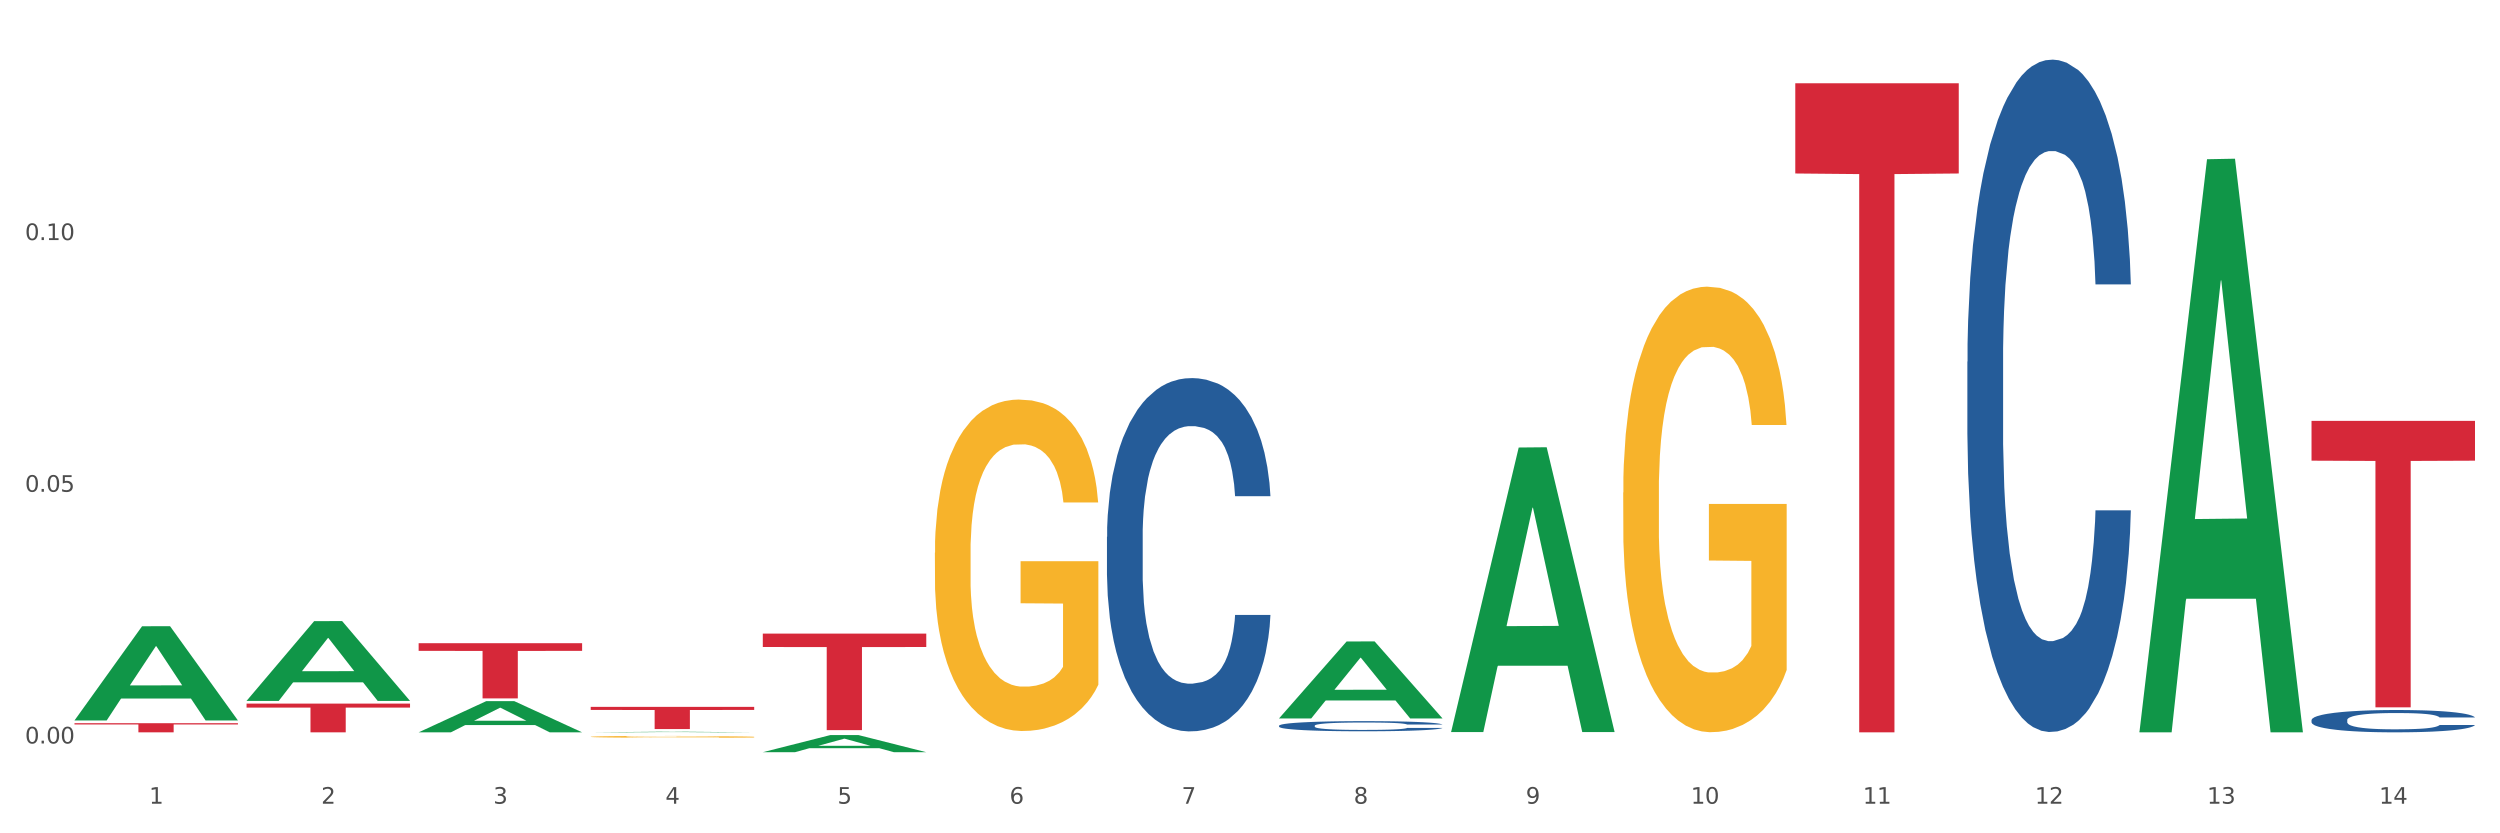 <?xml version="1.0" encoding="utf-8" standalone="no"?>
<!DOCTYPE svg PUBLIC "-//W3C//DTD SVG 1.1//EN"
  "http://www.w3.org/Graphics/SVG/1.1/DTD/svg11.dtd">
<svg xmlns:xlink="http://www.w3.org/1999/xlink" width="1080pt" height="360pt" viewBox="0 0 1080 360" xmlns="http://www.w3.org/2000/svg" version="1.1">
 <rect x="0" y="0" width="1080" height="360" fill="#333333" stroke="none"/>
 <defs>
  <style type="text/css">*{stroke-linejoin: round; stroke-linecap: butt}</style>
 </defs>
 <g id="figure_1">
  <g id="patch_1">
   <path d="M 0 360 
L 1080 360 
L 1080 0 
L 0 0 
z
" style="fill: #ffffff; stroke: #ffffff; stroke-linejoin: miter"/>
  </g>
  <g id="axes_1">
   <g id="matplotlib.axis_1">
    <g id="xtick_1">
     <g id="text_1">
      <!-- 1 -->
      <g style="fill: #4d4d4d" transform="translate(64.432 347.204) scale(0.096 -0.096)">
       <defs>
        <path id="DejaVuSans-31" d="M 794 531 
L 1825 531 
L 1825 4091 
L 703 3866 
L 703 4441 
L 1819 4666 
L 2450 4666 
L 2450 531 
L 3481 531 
L 3481 0 
L 794 0 
L 794 531 
z
" transform="scale(0.016)"/>
       </defs>
       <use xlink:href="#DejaVuSans-31"/>
      </g>
     </g>
    </g>
    <g id="xtick_2">
     <g id="text_2">
      <!-- 2 -->
      <g style="fill: #4d4d4d" transform="translate(138.771 347.204) scale(0.096 -0.096)">
       <defs>
        <path id="DejaVuSans-32" d="M 1228 531 
L 3431 531 
L 3431 0 
L 469 0 
L 469 531 
Q 828 903 1448 1529 
Q 2069 2156 2228 2338 
Q 2531 2678 2651 2914 
Q 2772 3150 2772 3378 
Q 2772 3750 2511 3984 
Q 2250 4219 1831 4219 
Q 1534 4219 1204 4116 
Q 875 4013 500 3803 
L 500 4441 
Q 881 4594 1212 4672 
Q 1544 4750 1819 4750 
Q 2544 4750 2975 4387 
Q 3406 4025 3406 3419 
Q 3406 3131 3298 2873 
Q 3191 2616 2906 2266 
Q 2828 2175 2409 1742 
Q 1991 1309 1228 531 
z
" transform="scale(0.016)"/>
       </defs>
       <use xlink:href="#DejaVuSans-32"/>
      </g>
     </g>
    </g>
    <g id="xtick_3">
     <g id="text_3">
      <!-- 3 -->
      <g style="fill: #4d4d4d" transform="translate(213.109 347.204) scale(0.096 -0.096)">
       <defs>
        <path id="DejaVuSans-33" d="M 2597 2516 
Q 3050 2419 3304 2112 
Q 3559 1806 3559 1356 
Q 3559 666 3084 287 
Q 2609 -91 1734 -91 
Q 1441 -91 1130 -33 
Q 819 25 488 141 
L 488 750 
Q 750 597 1062 519 
Q 1375 441 1716 441 
Q 2309 441 2620 675 
Q 2931 909 2931 1356 
Q 2931 1769 2642 2001 
Q 2353 2234 1838 2234 
L 1294 2234 
L 1294 2753 
L 1863 2753 
Q 2328 2753 2575 2939 
Q 2822 3125 2822 3475 
Q 2822 3834 2567 4026 
Q 2313 4219 1838 4219 
Q 1578 4219 1281 4162 
Q 984 4106 628 3988 
L 628 4550 
Q 988 4650 1302 4700 
Q 1616 4750 1894 4750 
Q 2613 4750 3031 4423 
Q 3450 4097 3450 3541 
Q 3450 3153 3228 2886 
Q 3006 2619 2597 2516 
z
" transform="scale(0.016)"/>
       </defs>
       <use xlink:href="#DejaVuSans-33"/>
      </g>
     </g>
    </g>
    <g id="xtick_4">
     <g id="text_4">
      <!-- 4 -->
      <g style="fill: #4d4d4d" transform="translate(287.448 347.204) scale(0.096 -0.096)">
       <defs>
        <path id="DejaVuSans-34" d="M 2419 4116 
L 825 1625 
L 2419 1625 
L 2419 4116 
z
M 2253 4666 
L 3047 4666 
L 3047 1625 
L 3713 1625 
L 3713 1100 
L 3047 1100 
L 3047 0 
L 2419 0 
L 2419 1100 
L 313 1100 
L 313 1709 
L 2253 4666 
z
" transform="scale(0.016)"/>
       </defs>
       <use xlink:href="#DejaVuSans-34"/>
      </g>
     </g>
    </g>
    <g id="xtick_5">
     <g id="text_5">
      <!-- 5 -->
      <g style="fill: #4d4d4d" transform="translate(361.787 347.204) scale(0.096 -0.096)">
       <defs>
        <path id="DejaVuSans-35" d="M 691 4666 
L 3169 4666 
L 3169 4134 
L 1269 4134 
L 1269 2991 
Q 1406 3038 1543 3061 
Q 1681 3084 1819 3084 
Q 2600 3084 3056 2656 
Q 3513 2228 3513 1497 
Q 3513 744 3044 326 
Q 2575 -91 1722 -91 
Q 1428 -91 1123 -41 
Q 819 9 494 109 
L 494 744 
Q 775 591 1075 516 
Q 1375 441 1709 441 
Q 2250 441 2565 725 
Q 2881 1009 2881 1497 
Q 2881 1984 2565 2268 
Q 2250 2553 1709 2553 
Q 1456 2553 1204 2497 
Q 953 2441 691 2322 
L 691 4666 
z
" transform="scale(0.016)"/>
       </defs>
       <use xlink:href="#DejaVuSans-35"/>
      </g>
     </g>
    </g>
    <g id="xtick_6">
     <g id="text_6">
      <!-- 6 -->
      <g style="fill: #4d4d4d" transform="translate(436.125 347.204) scale(0.096 -0.096)">
       <defs>
        <path id="DejaVuSans-36" d="M 2113 2584 
Q 1688 2584 1439 2293 
Q 1191 2003 1191 1497 
Q 1191 994 1439 701 
Q 1688 409 2113 409 
Q 2538 409 2786 701 
Q 3034 994 3034 1497 
Q 3034 2003 2786 2293 
Q 2538 2584 2113 2584 
z
M 3366 4563 
L 3366 3988 
Q 3128 4100 2886 4159 
Q 2644 4219 2406 4219 
Q 1781 4219 1451 3797 
Q 1122 3375 1075 2522 
Q 1259 2794 1537 2939 
Q 1816 3084 2150 3084 
Q 2853 3084 3261 2657 
Q 3669 2231 3669 1497 
Q 3669 778 3244 343 
Q 2819 -91 2113 -91 
Q 1303 -91 875 529 
Q 447 1150 447 2328 
Q 447 3434 972 4092 
Q 1497 4750 2381 4750 
Q 2619 4750 2861 4703 
Q 3103 4656 3366 4563 
z
" transform="scale(0.016)"/>
       </defs>
       <use xlink:href="#DejaVuSans-36"/>
      </g>
     </g>
    </g>
    <g id="xtick_7">
     <g id="text_7">
      <!-- 7 -->
      <g style="fill: #4d4d4d" transform="translate(510.464 347.204) scale(0.096 -0.096)">
       <defs>
        <path id="DejaVuSans-37" d="M 525 4666 
L 3525 4666 
L 3525 4397 
L 1831 0 
L 1172 0 
L 2766 4134 
L 525 4134 
L 525 4666 
z
" transform="scale(0.016)"/>
       </defs>
       <use xlink:href="#DejaVuSans-37"/>
      </g>
     </g>
    </g>
    <g id="xtick_8">
     <g id="text_8">
      <!-- 8 -->
      <g style="fill: #4d4d4d" transform="translate(584.803 347.204) scale(0.096 -0.096)">
       <defs>
        <path id="DejaVuSans-38" d="M 2034 2216 
Q 1584 2216 1326 1975 
Q 1069 1734 1069 1313 
Q 1069 891 1326 650 
Q 1584 409 2034 409 
Q 2484 409 2743 651 
Q 3003 894 3003 1313 
Q 3003 1734 2745 1975 
Q 2488 2216 2034 2216 
z
M 1403 2484 
Q 997 2584 770 2862 
Q 544 3141 544 3541 
Q 544 4100 942 4425 
Q 1341 4750 2034 4750 
Q 2731 4750 3128 4425 
Q 3525 4100 3525 3541 
Q 3525 3141 3298 2862 
Q 3072 2584 2669 2484 
Q 3125 2378 3379 2068 
Q 3634 1759 3634 1313 
Q 3634 634 3220 271 
Q 2806 -91 2034 -91 
Q 1263 -91 848 271 
Q 434 634 434 1313 
Q 434 1759 690 2068 
Q 947 2378 1403 2484 
z
M 1172 3481 
Q 1172 3119 1398 2916 
Q 1625 2713 2034 2713 
Q 2441 2713 2670 2916 
Q 2900 3119 2900 3481 
Q 2900 3844 2670 4047 
Q 2441 4250 2034 4250 
Q 1625 4250 1398 4047 
Q 1172 3844 1172 3481 
z
" transform="scale(0.016)"/>
       </defs>
       <use xlink:href="#DejaVuSans-38"/>
      </g>
     </g>
    </g>
    <g id="xtick_9">
     <g id="text_9">
      <!-- 9 -->
      <g style="fill: #4d4d4d" transform="translate(659.142 347.204) scale(0.096 -0.096)">
       <defs>
        <path id="DejaVuSans-39" d="M 703 97 
L 703 672 
Q 941 559 1184 500 
Q 1428 441 1663 441 
Q 2288 441 2617 861 
Q 2947 1281 2994 2138 
Q 2813 1869 2534 1725 
Q 2256 1581 1919 1581 
Q 1219 1581 811 2004 
Q 403 2428 403 3163 
Q 403 3881 828 4315 
Q 1253 4750 1959 4750 
Q 2769 4750 3195 4129 
Q 3622 3509 3622 2328 
Q 3622 1225 3098 567 
Q 2575 -91 1691 -91 
Q 1453 -91 1209 -44 
Q 966 3 703 97 
z
M 1959 2075 
Q 2384 2075 2632 2365 
Q 2881 2656 2881 3163 
Q 2881 3666 2632 3958 
Q 2384 4250 1959 4250 
Q 1534 4250 1286 3958 
Q 1038 3666 1038 3163 
Q 1038 2656 1286 2365 
Q 1534 2075 1959 2075 
z
" transform="scale(0.016)"/>
       </defs>
       <use xlink:href="#DejaVuSans-39"/>
      </g>
     </g>
    </g>
    <g id="xtick_10">
     <g id="text_10">
      <!-- 10 -->
      <g style="fill: #4d4d4d" transform="translate(730.426 347.204) scale(0.096 -0.096)">
       <defs>
        <path id="DejaVuSans-30" d="M 2034 4250 
Q 1547 4250 1301 3770 
Q 1056 3291 1056 2328 
Q 1056 1369 1301 889 
Q 1547 409 2034 409 
Q 2525 409 2770 889 
Q 3016 1369 3016 2328 
Q 3016 3291 2770 3770 
Q 2525 4250 2034 4250 
z
M 2034 4750 
Q 2819 4750 3233 4129 
Q 3647 3509 3647 2328 
Q 3647 1150 3233 529 
Q 2819 -91 2034 -91 
Q 1250 -91 836 529 
Q 422 1150 422 2328 
Q 422 3509 836 4129 
Q 1250 4750 2034 4750 
z
" transform="scale(0.016)"/>
       </defs>
       <use xlink:href="#DejaVuSans-31"/>
       <use xlink:href="#DejaVuSans-30" transform="translate(63.623 0)"/>
      </g>
     </g>
    </g>
    <g id="xtick_11">
     <g id="text_11">
      <!-- 11 -->
      <g style="fill: #4d4d4d" transform="translate(804.765 347.204) scale(0.096 -0.096)">
       <use xlink:href="#DejaVuSans-31"/>
       <use xlink:href="#DejaVuSans-31" transform="translate(63.623 0)"/>
      </g>
     </g>
    </g>
    <g id="xtick_12">
     <g id="text_12">
      <!-- 12 -->
      <g style="fill: #4d4d4d" transform="translate(879.104 347.204) scale(0.096 -0.096)">
       <use xlink:href="#DejaVuSans-31"/>
       <use xlink:href="#DejaVuSans-32" transform="translate(63.623 0)"/>
      </g>
     </g>
    </g>
    <g id="xtick_13">
     <g id="text_13">
      <!-- 13 -->
      <g style="fill: #4d4d4d" transform="translate(953.442 347.204) scale(0.096 -0.096)">
       <use xlink:href="#DejaVuSans-31"/>
       <use xlink:href="#DejaVuSans-33" transform="translate(63.623 0)"/>
      </g>
     </g>
    </g>
    <g id="xtick_14">
     <g id="text_14">
      <!-- 14 -->
      <g style="fill: #4d4d4d" transform="translate(1027.781 347.204) scale(0.096 -0.096)">
       <use xlink:href="#DejaVuSans-31"/>
       <use xlink:href="#DejaVuSans-34" transform="translate(63.623 0)"/>
      </g>
     </g>
    </g>
    <g id="xtick_15"/>
    <g id="xtick_16"/>
    <g id="xtick_17"/>
    <g id="xtick_18"/>
    <g id="xtick_19"/>
    <g id="xtick_20"/>
    <g id="xtick_21"/>
    <g id="xtick_22"/>
    <g id="xtick_23"/>
    <g id="xtick_24"/>
    <g id="xtick_25"/>
    <g id="xtick_26"/>
    <g id="xtick_27"/>
   </g>
   <g id="matplotlib.axis_2">
    <g id="ytick_1">
     <g id="text_15">
      <!-- 0.00 -->
      <g style="fill: #4d4d4d" transform="translate(10.8 321.187) scale(0.096 -0.096)">
       <defs>
        <path id="DejaVuSans-2e" d="M 684 794 
L 1344 794 
L 1344 0 
L 684 0 
L 684 794 
z
" transform="scale(0.016)"/>
       </defs>
       <use xlink:href="#DejaVuSans-30"/>
       <use xlink:href="#DejaVuSans-2e" transform="translate(63.623 0)"/>
       <use xlink:href="#DejaVuSans-30" transform="translate(95.41 0)"/>
       <use xlink:href="#DejaVuSans-30" transform="translate(159.033 0)"/>
      </g>
     </g>
    </g>
    <g id="ytick_2">
     <g id="text_16">
      <!-- 0.05 -->
      <g style="fill: #4d4d4d" transform="translate(10.8 212.448) scale(0.096 -0.096)">
       <use xlink:href="#DejaVuSans-30"/>
       <use xlink:href="#DejaVuSans-2e" transform="translate(63.623 0)"/>
       <use xlink:href="#DejaVuSans-30" transform="translate(95.41 0)"/>
       <use xlink:href="#DejaVuSans-35" transform="translate(159.033 0)"/>
      </g>
     </g>
    </g>
    <g id="ytick_3">
     <g id="text_17">
      <!-- 0.10 -->
      <g style="fill: #4d4d4d" transform="translate(10.8 103.71) scale(0.096 -0.096)">
       <use xlink:href="#DejaVuSans-30"/>
       <use xlink:href="#DejaVuSans-2e" transform="translate(63.623 0)"/>
       <use xlink:href="#DejaVuSans-31" transform="translate(95.41 0)"/>
       <use xlink:href="#DejaVuSans-30" transform="translate(159.033 0)"/>
      </g>
     </g>
    </g>
    <g id="ytick_4"/>
    <g id="ytick_5"/>
    <g id="ytick_6"/>
   </g>
   <g id="PolyCollection_1">
    <path d="M 32.175 311.174 
L 32.248 311.136 
L 61.37 270.545 
L 73.456 270.507 
L 102.797 311.251 
L 88.818 311.251 
L 82.484 301.763 
L 52.415 301.763 
L 52.197 301.916 
L 46.081 311.251 
L 32.175 311.251 
L 32.175 311.174 
L 56.201 296.101 
L 78.698 296.063 
L 67.559 279.192 
L 67.413 279.115 
L 67.267 279.23 
L 56.128 296.063 
L 56.201 296.101 
L 32.175 311.174 
z
" clip-path="url(#pcd3c9d52dd)" style="fill: #109648"/>
    <path d="M 849.901 156.271 
L 849.984 156.006 
L 849.984 148.578 
L 850.235 138.498 
L 851.153 119.93 
L 852.322 105.87 
L 854.325 89.424 
L 855.41 82.527 
L 856.829 74.834 
L 859.751 62.366 
L 863.09 51.756 
L 865.428 45.92 
L 867.181 42.206 
L 871.104 35.574 
L 873.358 32.656 
L 875.695 30.269 
L 877.699 28.677 
L 881.038 26.821 
L 883.709 26.025 
L 886.798 25.759 
L 889.386 26.025 
L 892.808 27.086 
L 897.817 30.269 
L 899.737 32.126 
L 902.325 35.309 
L 904.996 39.553 
L 907.166 43.798 
L 909.671 49.899 
L 912.258 57.857 
L 914.763 67.937 
L 916.516 77.221 
L 917.935 87.036 
L 919.187 98.973 
L 920.105 111.972 
L 920.523 122.847 
L 905.246 122.847 
L 904.829 113.033 
L 903.994 102.422 
L 903.159 95.26 
L 902.241 89.424 
L 900.822 82.792 
L 899.57 78.548 
L 897.483 73.508 
L 895.563 70.324 
L 893.977 68.468 
L 892.057 66.876 
L 887.966 65.284 
L 885.045 65.284 
L 883.208 65.815 
L 880.954 67.141 
L 879.034 68.998 
L 876.78 72.181 
L 875.027 75.63 
L 873.274 80.139 
L 872.273 83.323 
L 870.77 89.158 
L 869.768 93.933 
L 868.433 102.157 
L 867.681 107.993 
L 866.346 123.113 
L 865.761 134.254 
L 865.511 141.947 
L 865.344 150.435 
L 865.344 191.817 
L 865.845 210.386 
L 866.262 218.344 
L 866.93 227.363 
L 868.182 239.035 
L 870.019 250.441 
L 871.939 258.665 
L 873.525 263.705 
L 875.027 267.418 
L 876.53 270.336 
L 878.367 272.989 
L 879.869 274.581 
L 882.123 276.172 
L 884.794 276.968 
L 886.881 276.968 
L 891.139 275.642 
L 893.059 274.315 
L 894.895 272.459 
L 896.899 269.541 
L 898.485 266.357 
L 899.403 263.97 
L 900.905 258.93 
L 902.074 253.624 
L 903.076 247.523 
L 903.744 242.218 
L 904.495 234.26 
L 905.079 225.241 
L 905.246 220.466 
L 920.523 220.466 
L 920.189 230.016 
L 919.604 239.3 
L 918.436 251.768 
L 917.517 258.93 
L 916.098 267.684 
L 914.596 275.111 
L 912.509 283.334 
L 910.589 289.436 
L 908.585 294.741 
L 906.415 299.516 
L 902.491 306.148 
L 901.072 308.004 
L 898.067 311.188 
L 895.73 313.044 
L 892.307 314.901 
L 888.801 315.962 
L 885.128 316.228 
L 881.873 315.697 
L 878.283 314.106 
L 876.029 312.514 
L 873.525 310.127 
L 870.603 306.413 
L 867.848 301.903 
L 865.261 296.598 
L 862.84 290.497 
L 860.586 283.6 
L 857.664 272.193 
L 855.494 261.052 
L 853.908 250.707 
L 852.823 241.953 
L 851.737 230.811 
L 851.153 223.119 
L 850.235 204.55 
L 849.901 187.308 
L 849.901 156.271 
z
" clip-path="url(#pcd3c9d52dd)" style="fill: #255c99"/>
    <path d="M 998.578 311.056 
L 998.662 311.048 
L 998.662 310.801 
L 998.912 310.466 
L 999.83 309.85 
L 1000.999 309.383 
L 1003.003 308.837 
L 1004.088 308.608 
L 1005.507 308.353 
L 1008.429 307.939 
L 1011.768 307.586 
L 1014.105 307.393 
L 1015.858 307.269 
L 1019.781 307.049 
L 1022.035 306.952 
L 1024.373 306.873 
L 1026.376 306.82 
L 1029.715 306.759 
L 1032.387 306.732 
L 1035.475 306.723 
L 1038.063 306.732 
L 1041.486 306.767 
L 1046.494 306.873 
L 1048.414 306.935 
L 1051.002 307.04 
L 1053.673 307.181 
L 1055.844 307.322 
L 1058.348 307.525 
L 1060.936 307.789 
L 1063.44 308.124 
L 1065.193 308.432 
L 1066.612 308.758 
L 1067.864 309.154 
L 1068.783 309.586 
L 1069.2 309.947 
L 1053.924 309.947 
L 1053.506 309.621 
L 1052.671 309.269 
L 1051.837 309.031 
L 1050.918 308.837 
L 1049.499 308.617 
L 1048.247 308.476 
L 1046.16 308.309 
L 1044.24 308.203 
L 1042.654 308.141 
L 1040.734 308.088 
L 1036.644 308.036 
L 1033.722 308.036 
L 1031.886 308.053 
L 1029.632 308.097 
L 1027.712 308.159 
L 1025.458 308.265 
L 1023.705 308.379 
L 1021.952 308.529 
L 1020.95 308.634 
L 1019.448 308.828 
L 1018.446 308.987 
L 1017.11 309.26 
L 1016.359 309.454 
L 1015.023 309.956 
L 1014.439 310.325 
L 1014.188 310.581 
L 1014.022 310.863 
L 1014.022 312.237 
L 1014.522 312.853 
L 1014.94 313.117 
L 1015.608 313.417 
L 1016.86 313.804 
L 1018.696 314.183 
L 1020.616 314.456 
L 1022.202 314.623 
L 1023.705 314.747 
L 1025.207 314.844 
L 1027.044 314.932 
L 1028.547 314.985 
L 1030.8 315.037 
L 1033.472 315.064 
L 1035.559 315.064 
L 1039.816 315.02 
L 1041.736 314.976 
L 1043.572 314.914 
L 1045.576 314.817 
L 1047.162 314.712 
L 1048.08 314.632 
L 1049.583 314.465 
L 1050.752 314.289 
L 1051.753 314.086 
L 1052.421 313.91 
L 1053.172 313.646 
L 1053.757 313.346 
L 1053.924 313.188 
L 1069.2 313.188 
L 1068.866 313.505 
L 1068.282 313.813 
L 1067.113 314.227 
L 1066.195 314.465 
L 1064.776 314.756 
L 1063.273 315.002 
L 1061.186 315.275 
L 1059.266 315.478 
L 1057.263 315.654 
L 1055.092 315.812 
L 1051.169 316.033 
L 1049.75 316.094 
L 1046.745 316.2 
L 1044.407 316.262 
L 1040.985 316.323 
L 1037.479 316.358 
L 1033.806 316.367 
L 1030.55 316.35 
L 1026.96 316.297 
L 1024.707 316.244 
L 1022.202 316.165 
L 1019.281 316.041 
L 1016.526 315.892 
L 1013.938 315.716 
L 1011.517 315.513 
L 1009.263 315.284 
L 1006.342 314.905 
L 1004.171 314.535 
L 1002.585 314.192 
L 1001.5 313.901 
L 1000.415 313.531 
L 999.83 313.276 
L 998.912 312.659 
L 998.578 312.087 
L 998.578 311.056 
z
" clip-path="url(#pcd3c9d52dd)" style="fill: #255c99"/>
    <path d="M 32.175 312.418 
L 102.797 312.418 
L 102.797 312.967 
L 75.017 312.971 
L 75.017 316.373 
L 59.788 316.373 
L 59.788 312.971 
L 32.175 312.967 
L 32.175 312.422 
L 32.175 312.418 
z
" clip-path="url(#pcd3c9d52dd)" style="fill: #d62839"/>
    <path d="M 106.514 303.958 
L 177.135 303.958 
L 177.135 305.684 
L 149.355 305.695 
L 149.355 316.373 
L 134.126 316.373 
L 134.126 305.695 
L 106.514 305.684 
L 106.514 303.97 
L 106.514 303.958 
z
" clip-path="url(#pcd3c9d52dd)" style="fill: #d62839"/>
    <path d="M 180.852 277.862 
L 251.474 277.862 
L 251.474 281.176 
L 223.694 281.199 
L 223.694 301.713 
L 208.465 301.713 
L 208.465 281.199 
L 180.852 281.176 
L 180.852 277.884 
L 180.852 277.862 
z
" clip-path="url(#pcd3c9d52dd)" style="fill: #d62839"/>
    <path d="M 255.191 305.371 
L 325.813 305.371 
L 325.813 306.702 
L 298.033 306.71 
L 298.033 314.948 
L 282.804 314.948 
L 282.804 306.71 
L 255.191 306.702 
L 255.191 305.38 
L 255.191 305.371 
z
" clip-path="url(#pcd3c9d52dd)" style="fill: #d62839"/>
    <path d="M 329.53 273.711 
L 400.152 273.711 
L 400.152 279.506 
L 372.371 279.545 
L 372.371 315.411 
L 357.143 315.411 
L 357.143 279.545 
L 329.53 279.506 
L 329.53 273.75 
L 329.53 273.711 
z
" clip-path="url(#pcd3c9d52dd)" style="fill: #d62839"/>
    <path d="M 775.562 35.981 
L 846.184 35.981 
L 846.184 74.946 
L 818.404 75.209 
L 818.404 316.373 
L 803.175 316.373 
L 803.175 75.209 
L 775.562 74.946 
L 775.562 36.244 
L 775.562 35.981 
z
" clip-path="url(#pcd3c9d52dd)" style="fill: #d62839"/>
    <path d="M 998.578 181.816 
L 1069.2 181.816 
L 1069.2 199.012 
L 1041.42 199.128 
L 1041.42 305.556 
L 1026.191 305.556 
L 1026.191 199.128 
L 998.578 199.012 
L 998.578 181.932 
L 998.578 181.816 
z
" clip-path="url(#pcd3c9d52dd)" style="fill: #d62839"/>
    <path d="M 701.223 212.78 
L 701.307 212.604 
L 701.307 206.276 
L 701.474 200.827 
L 702.307 187.643 
L 703.558 176.744 
L 704.475 170.943 
L 705.392 166.197 
L 706.476 161.451 
L 707.81 156.529 
L 710.228 149.322 
L 711.729 145.63 
L 713.563 141.763 
L 716.899 136.138 
L 719.317 132.974 
L 721.818 130.337 
L 725.903 127.173 
L 728.572 125.767 
L 731.406 124.712 
L 734.825 124.009 
L 737.41 123.833 
L 743.08 124.361 
L 747.915 125.943 
L 750.25 127.173 
L 753.252 129.283 
L 754.836 130.689 
L 757.421 133.501 
L 760.089 137.193 
L 761.923 140.357 
L 764.675 146.334 
L 766.759 152.31 
L 768.677 159.693 
L 769.677 164.791 
L 770.428 169.537 
L 771.095 174.986 
L 771.762 183.6 
L 756.754 183.6 
L 756.17 177.447 
L 755.253 171.646 
L 753.919 166.021 
L 752.751 162.506 
L 750.75 158.111 
L 748.916 155.299 
L 746.998 153.189 
L 744.664 151.431 
L 742.829 150.552 
L 740.245 149.849 
L 735.159 150.025 
L 731.74 151.431 
L 729.405 153.189 
L 727.905 154.771 
L 726.571 156.529 
L 725.07 158.99 
L 723.319 162.681 
L 722.068 166.021 
L 720.817 170.24 
L 719.817 174.459 
L 718.9 179.381 
L 718.149 184.654 
L 717.566 190.104 
L 717.065 196.784 
L 716.648 207.858 
L 716.648 231.94 
L 716.815 237.39 
L 717.232 244.597 
L 717.732 250.046 
L 718.566 256.55 
L 719.317 260.945 
L 720.734 267.273 
L 722.318 272.546 
L 723.569 275.886 
L 724.82 278.699 
L 726.987 282.566 
L 729.405 285.73 
L 731.49 287.664 
L 734.325 289.422 
L 736.242 290.125 
L 737.91 290.476 
L 741.996 290.476 
L 744.914 289.949 
L 748.166 288.718 
L 750.667 287.136 
L 752.751 285.203 
L 755.086 282.039 
L 756.587 279.05 
L 756.587 242.312 
L 738.244 242.136 
L 738.244 217.702 
L 771.845 217.702 
L 771.845 289.422 
L 770.428 293.113 
L 768.844 296.453 
L 767.176 299.441 
L 764.675 303.133 
L 761.673 306.648 
L 759.005 309.109 
L 756.17 311.219 
L 752.835 313.152 
L 748.499 314.91 
L 745.831 315.613 
L 742.496 316.141 
L 738.577 316.317 
L 735.159 315.965 
L 731.823 315.086 
L 728.321 313.504 
L 724.903 311.219 
L 722.318 308.934 
L 719.733 306.121 
L 716.982 302.43 
L 714.814 298.914 
L 713.147 295.75 
L 711.312 291.707 
L 709.311 286.433 
L 707.81 281.687 
L 706.476 276.765 
L 705.059 270.437 
L 704.058 264.988 
L 703.058 258.132 
L 702.474 253.034 
L 701.807 245.124 
L 701.307 234.05 
L 701.223 212.78 
z
" clip-path="url(#pcd3c9d52dd)" style="fill: #f7b32b"/>
    <path d="M 403.869 238.773 
L 403.952 238.642 
L 403.952 233.934 
L 404.119 229.88 
L 404.952 220.073 
L 406.203 211.965 
L 407.12 207.65 
L 408.037 204.119 
L 409.121 200.588 
L 410.455 196.927 
L 412.873 191.565 
L 414.374 188.819 
L 416.209 185.942 
L 419.544 181.758 
L 421.962 179.404 
L 424.463 177.442 
L 428.549 175.088 
L 431.217 174.042 
L 434.052 173.258 
L 437.47 172.735 
L 440.055 172.604 
L 445.725 172.996 
L 450.561 174.173 
L 452.895 175.088 
L 455.897 176.658 
L 457.481 177.704 
L 460.066 179.796 
L 462.734 182.542 
L 464.568 184.896 
L 467.32 189.342 
L 469.404 193.788 
L 471.322 199.281 
L 472.322 203.073 
L 473.073 206.604 
L 473.74 210.657 
L 474.407 217.065 
L 459.399 217.065 
L 458.815 212.488 
L 457.898 208.173 
L 456.564 203.988 
L 455.397 201.373 
L 453.396 198.104 
L 451.561 196.011 
L 449.643 194.442 
L 447.309 193.134 
L 445.475 192.481 
L 442.89 191.958 
L 437.804 192.088 
L 434.385 193.134 
L 432.051 194.442 
L 430.55 195.619 
L 429.216 196.927 
L 427.715 198.757 
L 425.964 201.504 
L 424.713 203.988 
L 423.463 207.127 
L 422.462 210.265 
L 421.545 213.927 
L 420.794 217.85 
L 420.211 221.904 
L 419.711 226.873 
L 419.294 235.111 
L 419.294 253.026 
L 419.46 257.08 
L 419.877 262.442 
L 420.378 266.496 
L 421.211 271.334 
L 421.962 274.603 
L 423.379 279.311 
L 424.963 283.234 
L 426.214 285.719 
L 427.465 287.811 
L 429.633 290.688 
L 432.051 293.042 
L 434.135 294.48 
L 436.97 295.788 
L 438.888 296.311 
L 440.555 296.572 
L 444.641 296.572 
L 447.559 296.18 
L 450.811 295.265 
L 453.312 294.088 
L 455.397 292.649 
L 457.731 290.296 
L 459.232 288.072 
L 459.232 260.742 
L 440.889 260.611 
L 440.889 242.434 
L 474.49 242.434 
L 474.49 295.788 
L 473.073 298.534 
L 471.489 301.019 
L 469.821 303.242 
L 467.32 305.988 
L 464.318 308.603 
L 461.65 310.434 
L 458.815 312.003 
L 455.48 313.442 
L 451.144 314.749 
L 448.476 315.272 
L 445.141 315.665 
L 441.222 315.795 
L 437.804 315.534 
L 434.469 314.88 
L 430.967 313.703 
L 427.548 312.003 
L 424.963 310.303 
L 422.379 308.211 
L 419.627 305.465 
L 417.459 302.849 
L 415.792 300.496 
L 413.957 297.488 
L 411.956 293.565 
L 410.455 290.034 
L 409.121 286.372 
L 407.704 281.665 
L 406.703 277.611 
L 405.703 272.511 
L 405.119 268.719 
L 404.452 262.834 
L 403.952 254.596 
L 403.869 238.773 
z
" clip-path="url(#pcd3c9d52dd)" style="fill: #f7b32b"/>
    <path d="M 552.546 313.501 
L 552.629 313.497 
L 552.629 313.385 
L 552.88 313.233 
L 553.798 312.953 
L 554.967 312.741 
L 556.97 312.492 
L 558.055 312.388 
L 559.475 312.272 
L 562.396 312.084 
L 565.735 311.924 
L 568.073 311.836 
L 569.826 311.78 
L 573.749 311.68 
L 576.003 311.636 
L 578.34 311.6 
L 580.344 311.576 
L 583.683 311.548 
L 586.354 311.536 
L 589.443 311.532 
L 592.031 311.536 
L 595.453 311.552 
L 600.462 311.6 
L 602.382 311.628 
L 604.97 311.676 
L 607.641 311.74 
L 609.811 311.804 
L 612.316 311.896 
L 614.903 312.016 
L 617.408 312.168 
L 619.161 312.308 
L 620.58 312.456 
L 621.832 312.636 
L 622.75 312.833 
L 623.168 312.997 
L 607.891 312.997 
L 607.474 312.849 
L 606.639 312.689 
L 605.804 312.58 
L 604.886 312.492 
L 603.467 312.392 
L 602.215 312.328 
L 600.128 312.252 
L 598.208 312.204 
L 596.622 312.176 
L 594.702 312.152 
L 590.612 312.128 
L 587.69 312.128 
L 585.853 312.136 
L 583.6 312.156 
L 581.68 312.184 
L 579.426 312.232 
L 577.673 312.284 
L 575.92 312.352 
L 574.918 312.4 
L 573.415 312.488 
L 572.414 312.56 
L 571.078 312.685 
L 570.327 312.773 
L 568.991 313.001 
L 568.407 313.169 
L 568.156 313.285 
L 567.989 313.413 
L 567.989 314.037 
L 568.49 314.318 
L 568.908 314.438 
L 569.575 314.574 
L 570.827 314.75 
L 572.664 314.922 
L 574.584 315.046 
L 576.17 315.122 
L 577.673 315.178 
L 579.175 315.222 
L 581.012 315.262 
L 582.514 315.286 
L 584.768 315.31 
L 587.439 315.322 
L 589.526 315.322 
L 593.784 315.302 
L 595.704 315.282 
L 597.54 315.254 
L 599.544 315.21 
L 601.13 315.162 
L 602.048 315.126 
L 603.551 315.05 
L 604.719 314.97 
L 605.721 314.878 
L 606.389 314.798 
L 607.14 314.678 
L 607.724 314.542 
L 607.891 314.47 
L 623.168 314.47 
L 622.834 314.614 
L 622.249 314.754 
L 621.081 314.942 
L 620.163 315.05 
L 618.743 315.182 
L 617.241 315.294 
L 615.154 315.418 
L 613.234 315.51 
L 611.23 315.59 
L 609.06 315.662 
L 605.137 315.762 
L 603.718 315.79 
L 600.712 315.838 
L 598.375 315.866 
L 594.952 315.894 
L 591.446 315.91 
L 587.773 315.915 
L 584.518 315.906 
L 580.928 315.882 
L 578.674 315.858 
L 576.17 315.822 
L 573.248 315.766 
L 570.494 315.698 
L 567.906 315.618 
L 565.485 315.526 
L 563.231 315.422 
L 560.309 315.25 
L 558.139 315.082 
L 556.553 314.926 
L 555.468 314.794 
L 554.382 314.626 
L 553.798 314.51 
L 552.88 314.229 
L 552.546 313.969 
L 552.546 313.501 
z
" clip-path="url(#pcd3c9d52dd)" style="fill: #255c99"/>
    <path d="M 255.191 318.29 
L 255.275 318.289 
L 255.275 318.264 
L 255.441 318.242 
L 256.275 318.19 
L 257.526 318.146 
L 258.443 318.123 
L 259.36 318.104 
L 260.444 318.086 
L 261.778 318.066 
L 264.196 318.037 
L 265.697 318.022 
L 267.531 318.007 
L 270.866 317.985 
L 273.284 317.972 
L 275.786 317.962 
L 279.871 317.949 
L 282.539 317.943 
L 285.374 317.939 
L 288.793 317.936 
L 291.377 317.936 
L 297.047 317.938 
L 301.883 317.944 
L 304.218 317.949 
L 307.219 317.957 
L 308.804 317.963 
L 311.388 317.974 
L 314.057 317.989 
L 315.891 318.001 
L 318.642 318.025 
L 320.727 318.049 
L 322.645 318.079 
L 323.645 318.099 
L 324.395 318.118 
L 325.062 318.139 
L 325.73 318.174 
L 310.721 318.174 
L 310.138 318.149 
L 309.221 318.126 
L 307.886 318.104 
L 306.719 318.09 
L 304.718 318.072 
L 302.884 318.061 
L 300.966 318.053 
L 298.631 318.046 
L 296.797 318.042 
L 294.212 318.039 
L 289.126 318.04 
L 285.708 318.046 
L 283.373 318.053 
L 281.872 318.059 
L 280.538 318.066 
L 279.037 318.076 
L 277.286 318.09 
L 276.036 318.104 
L 274.785 318.121 
L 273.785 318.137 
L 272.867 318.157 
L 272.117 318.178 
L 271.533 318.2 
L 271.033 318.226 
L 270.616 318.27 
L 270.616 318.366 
L 270.783 318.388 
L 271.2 318.417 
L 271.7 318.438 
L 272.534 318.464 
L 273.284 318.482 
L 274.702 318.507 
L 276.286 318.528 
L 277.537 318.541 
L 278.787 318.553 
L 280.955 318.568 
L 283.373 318.581 
L 285.458 318.588 
L 288.292 318.595 
L 290.21 318.598 
L 291.878 318.599 
L 295.963 318.599 
L 298.882 318.597 
L 302.133 318.592 
L 304.635 318.586 
L 306.719 318.578 
L 309.054 318.566 
L 310.555 318.554 
L 310.555 318.408 
L 292.211 318.407 
L 292.211 318.31 
L 325.813 318.31 
L 325.813 318.595 
L 324.395 318.61 
L 322.811 318.623 
L 321.144 318.635 
L 318.642 318.65 
L 315.641 318.664 
L 312.973 318.674 
L 310.138 318.682 
L 306.803 318.69 
L 302.467 318.697 
L 299.799 318.7 
L 296.464 318.702 
L 292.545 318.702 
L 289.126 318.701 
L 285.791 318.698 
L 282.289 318.691 
L 278.871 318.682 
L 276.286 318.673 
L 273.701 318.662 
L 270.95 318.647 
L 268.782 318.633 
L 267.114 318.621 
L 265.28 318.604 
L 263.279 318.583 
L 261.778 318.564 
L 260.444 318.545 
L 259.027 318.52 
L 258.026 318.498 
L 257.025 318.471 
L 256.442 318.45 
L 255.775 318.419 
L 255.275 318.375 
L 255.191 318.29 
z
" clip-path="url(#pcd3c9d52dd)" style="fill: #f7b32b"/>
    <path d="M 478.207 231.915 
L 478.291 231.775 
L 478.291 227.872 
L 478.541 222.576 
L 479.459 212.818 
L 480.628 205.431 
L 482.632 196.789 
L 483.717 193.165 
L 485.136 189.122 
L 488.058 182.571 
L 491.397 176.995 
L 493.734 173.929 
L 495.487 171.977 
L 499.41 168.493 
L 501.664 166.959 
L 504.002 165.705 
L 506.005 164.868 
L 509.344 163.893 
L 512.016 163.475 
L 515.104 163.335 
L 517.692 163.475 
L 521.115 164.032 
L 526.123 165.705 
L 528.043 166.681 
L 530.631 168.353 
L 533.302 170.583 
L 535.473 172.814 
L 537.977 176.02 
L 540.565 180.201 
L 543.069 185.498 
L 544.822 190.377 
L 546.241 195.534 
L 547.493 201.807 
L 548.412 208.637 
L 548.829 214.352 
L 533.553 214.352 
L 533.135 209.194 
L 532.301 203.619 
L 531.466 199.855 
L 530.548 196.789 
L 529.128 193.304 
L 527.876 191.074 
L 525.789 188.425 
L 523.869 186.753 
L 522.283 185.777 
L 520.363 184.941 
L 516.273 184.104 
L 513.351 184.104 
L 511.515 184.383 
L 509.261 185.08 
L 507.341 186.056 
L 505.087 187.728 
L 503.334 189.54 
L 501.581 191.91 
L 500.579 193.583 
L 499.077 196.649 
L 498.075 199.158 
L 496.739 203.479 
L 495.988 206.546 
L 494.652 214.491 
L 494.068 220.345 
L 493.818 224.388 
L 493.651 228.848 
L 493.651 250.593 
L 494.151 260.35 
L 494.569 264.532 
L 495.237 269.271 
L 496.489 275.404 
L 498.325 281.398 
L 500.245 285.719 
L 501.831 288.367 
L 503.334 290.319 
L 504.837 291.852 
L 506.673 293.246 
L 508.176 294.082 
L 510.429 294.919 
L 513.101 295.337 
L 515.188 295.337 
L 519.445 294.64 
L 521.365 293.943 
L 523.202 292.967 
L 525.205 291.434 
L 526.791 289.761 
L 527.709 288.507 
L 529.212 285.858 
L 530.381 283.071 
L 531.382 279.865 
L 532.05 277.077 
L 532.801 272.895 
L 533.386 268.156 
L 533.553 265.647 
L 548.829 265.647 
L 548.495 270.665 
L 547.911 275.544 
L 546.742 282.095 
L 545.824 285.858 
L 544.405 290.458 
L 542.902 294.361 
L 540.815 298.682 
L 538.895 301.888 
L 536.892 304.676 
L 534.721 307.185 
L 530.798 310.67 
L 529.379 311.645 
L 526.374 313.318 
L 524.036 314.294 
L 520.614 315.27 
L 517.108 315.827 
L 513.435 315.966 
L 510.179 315.688 
L 506.59 314.851 
L 504.336 314.015 
L 501.831 312.761 
L 498.91 310.809 
L 496.155 308.439 
L 493.567 305.652 
L 491.146 302.446 
L 488.892 298.822 
L 485.971 292.828 
L 483.8 286.973 
L 482.214 281.537 
L 481.129 276.937 
L 480.044 271.083 
L 479.459 267.041 
L 478.541 257.284 
L 478.207 248.223 
L 478.207 231.915 
z
" clip-path="url(#pcd3c9d52dd)" style="fill: #255c99"/>
    <path d="M 924.24 315.907 
L 924.312 315.675 
L 953.435 68.79 
L 965.52 68.557 
L 994.861 316.373 
L 980.883 316.373 
L 974.548 258.666 
L 944.48 258.666 
L 944.261 259.596 
L 938.145 316.373 
L 924.24 316.373 
L 924.24 315.907 
L 948.265 224.227 
L 970.763 223.995 
L 959.623 121.378 
L 959.478 120.913 
L 959.332 121.611 
L 948.193 223.995 
L 948.265 224.227 
L 924.24 315.907 
z
" clip-path="url(#pcd3c9d52dd)" style="fill: #109648"/>
    <path d="M 106.514 302.726 
L 106.587 302.694 
L 135.709 268.333 
L 147.795 268.3 
L 177.135 302.791 
L 163.157 302.791 
L 156.823 294.76 
L 126.754 294.76 
L 126.535 294.889 
L 120.42 302.791 
L 106.514 302.791 
L 106.514 302.726 
L 130.54 289.966 
L 153.037 289.934 
L 141.897 275.652 
L 141.752 275.587 
L 141.606 275.684 
L 130.467 289.934 
L 130.54 289.966 
L 106.514 302.726 
z
" clip-path="url(#pcd3c9d52dd)" style="fill: #109648"/>
    <path d="M 180.852 316.348 
L 180.925 316.335 
L 210.048 302.893 
L 222.133 302.88 
L 251.474 316.373 
L 237.495 316.373 
L 231.161 313.231 
L 201.092 313.231 
L 200.874 313.282 
L 194.758 316.373 
L 180.852 316.373 
L 180.852 316.348 
L 204.878 311.356 
L 227.375 311.343 
L 216.236 305.756 
L 216.09 305.731 
L 215.945 305.769 
L 204.806 311.343 
L 204.878 311.356 
L 180.852 316.348 
z
" clip-path="url(#pcd3c9d52dd)" style="fill: #109648"/>
    <path d="M 255.191 316.372 
L 255.264 316.372 
L 284.386 316.115 
L 296.472 316.115 
L 325.813 316.373 
L 311.834 316.373 
L 305.5 316.313 
L 275.431 316.313 
L 275.213 316.314 
L 269.097 316.373 
L 255.191 316.373 
L 255.191 316.372 
L 279.217 316.277 
L 301.714 316.277 
L 290.575 316.17 
L 290.429 316.169 
L 290.284 316.17 
L 279.144 316.277 
L 279.217 316.277 
L 255.191 316.372 
z
" clip-path="url(#pcd3c9d52dd)" style="fill: #109648"/>
    <path d="M 329.53 324.936 
L 329.603 324.929 
L 358.725 317.547 
L 370.811 317.54 
L 400.152 324.95 
L 386.173 324.95 
L 379.839 323.224 
L 349.77 323.224 
L 349.551 323.252 
L 343.436 324.95 
L 329.53 324.95 
L 329.53 324.936 
L 353.556 322.194 
L 376.053 322.187 
L 364.914 319.119 
L 364.768 319.105 
L 364.622 319.126 
L 353.483 322.187 
L 353.556 322.194 
L 329.53 324.936 
z
" clip-path="url(#pcd3c9d52dd)" style="fill: #109648"/>
    <path d="M 552.546 310.302 
L 552.619 310.271 
L 581.741 277.115 
L 593.827 277.084 
L 623.168 310.365 
L 609.189 310.365 
L 602.855 302.615 
L 572.786 302.615 
L 572.568 302.74 
L 566.452 310.365 
L 552.546 310.365 
L 552.546 310.302 
L 576.572 297.99 
L 599.069 297.959 
L 587.93 284.178 
L 587.784 284.115 
L 587.638 284.209 
L 576.499 297.959 
L 576.572 297.99 
L 552.546 310.302 
z
" clip-path="url(#pcd3c9d52dd)" style="fill: #109648"/>
    <path d="M 626.885 316.014 
L 626.957 315.899 
L 656.08 193.325 
L 668.166 193.209 
L 697.506 316.245 
L 683.528 316.245 
L 677.194 287.595 
L 647.125 287.595 
L 646.906 288.057 
L 640.791 316.245 
L 626.885 316.245 
L 626.885 316.014 
L 650.911 270.497 
L 673.408 270.381 
L 662.268 219.434 
L 662.123 219.203 
L 661.977 219.549 
L 650.838 270.381 
L 650.911 270.497 
L 626.885 316.014 
z
" clip-path="url(#pcd3c9d52dd)" style="fill: #109648"/>
   </g>
  </g>
 </g>
 <defs>
  <clipPath id="pcd3c9d52dd">
   <rect x="32.175" y="10.8" width="1037.025" height="329.109"/>
  </clipPath>
 </defs>
</svg>
